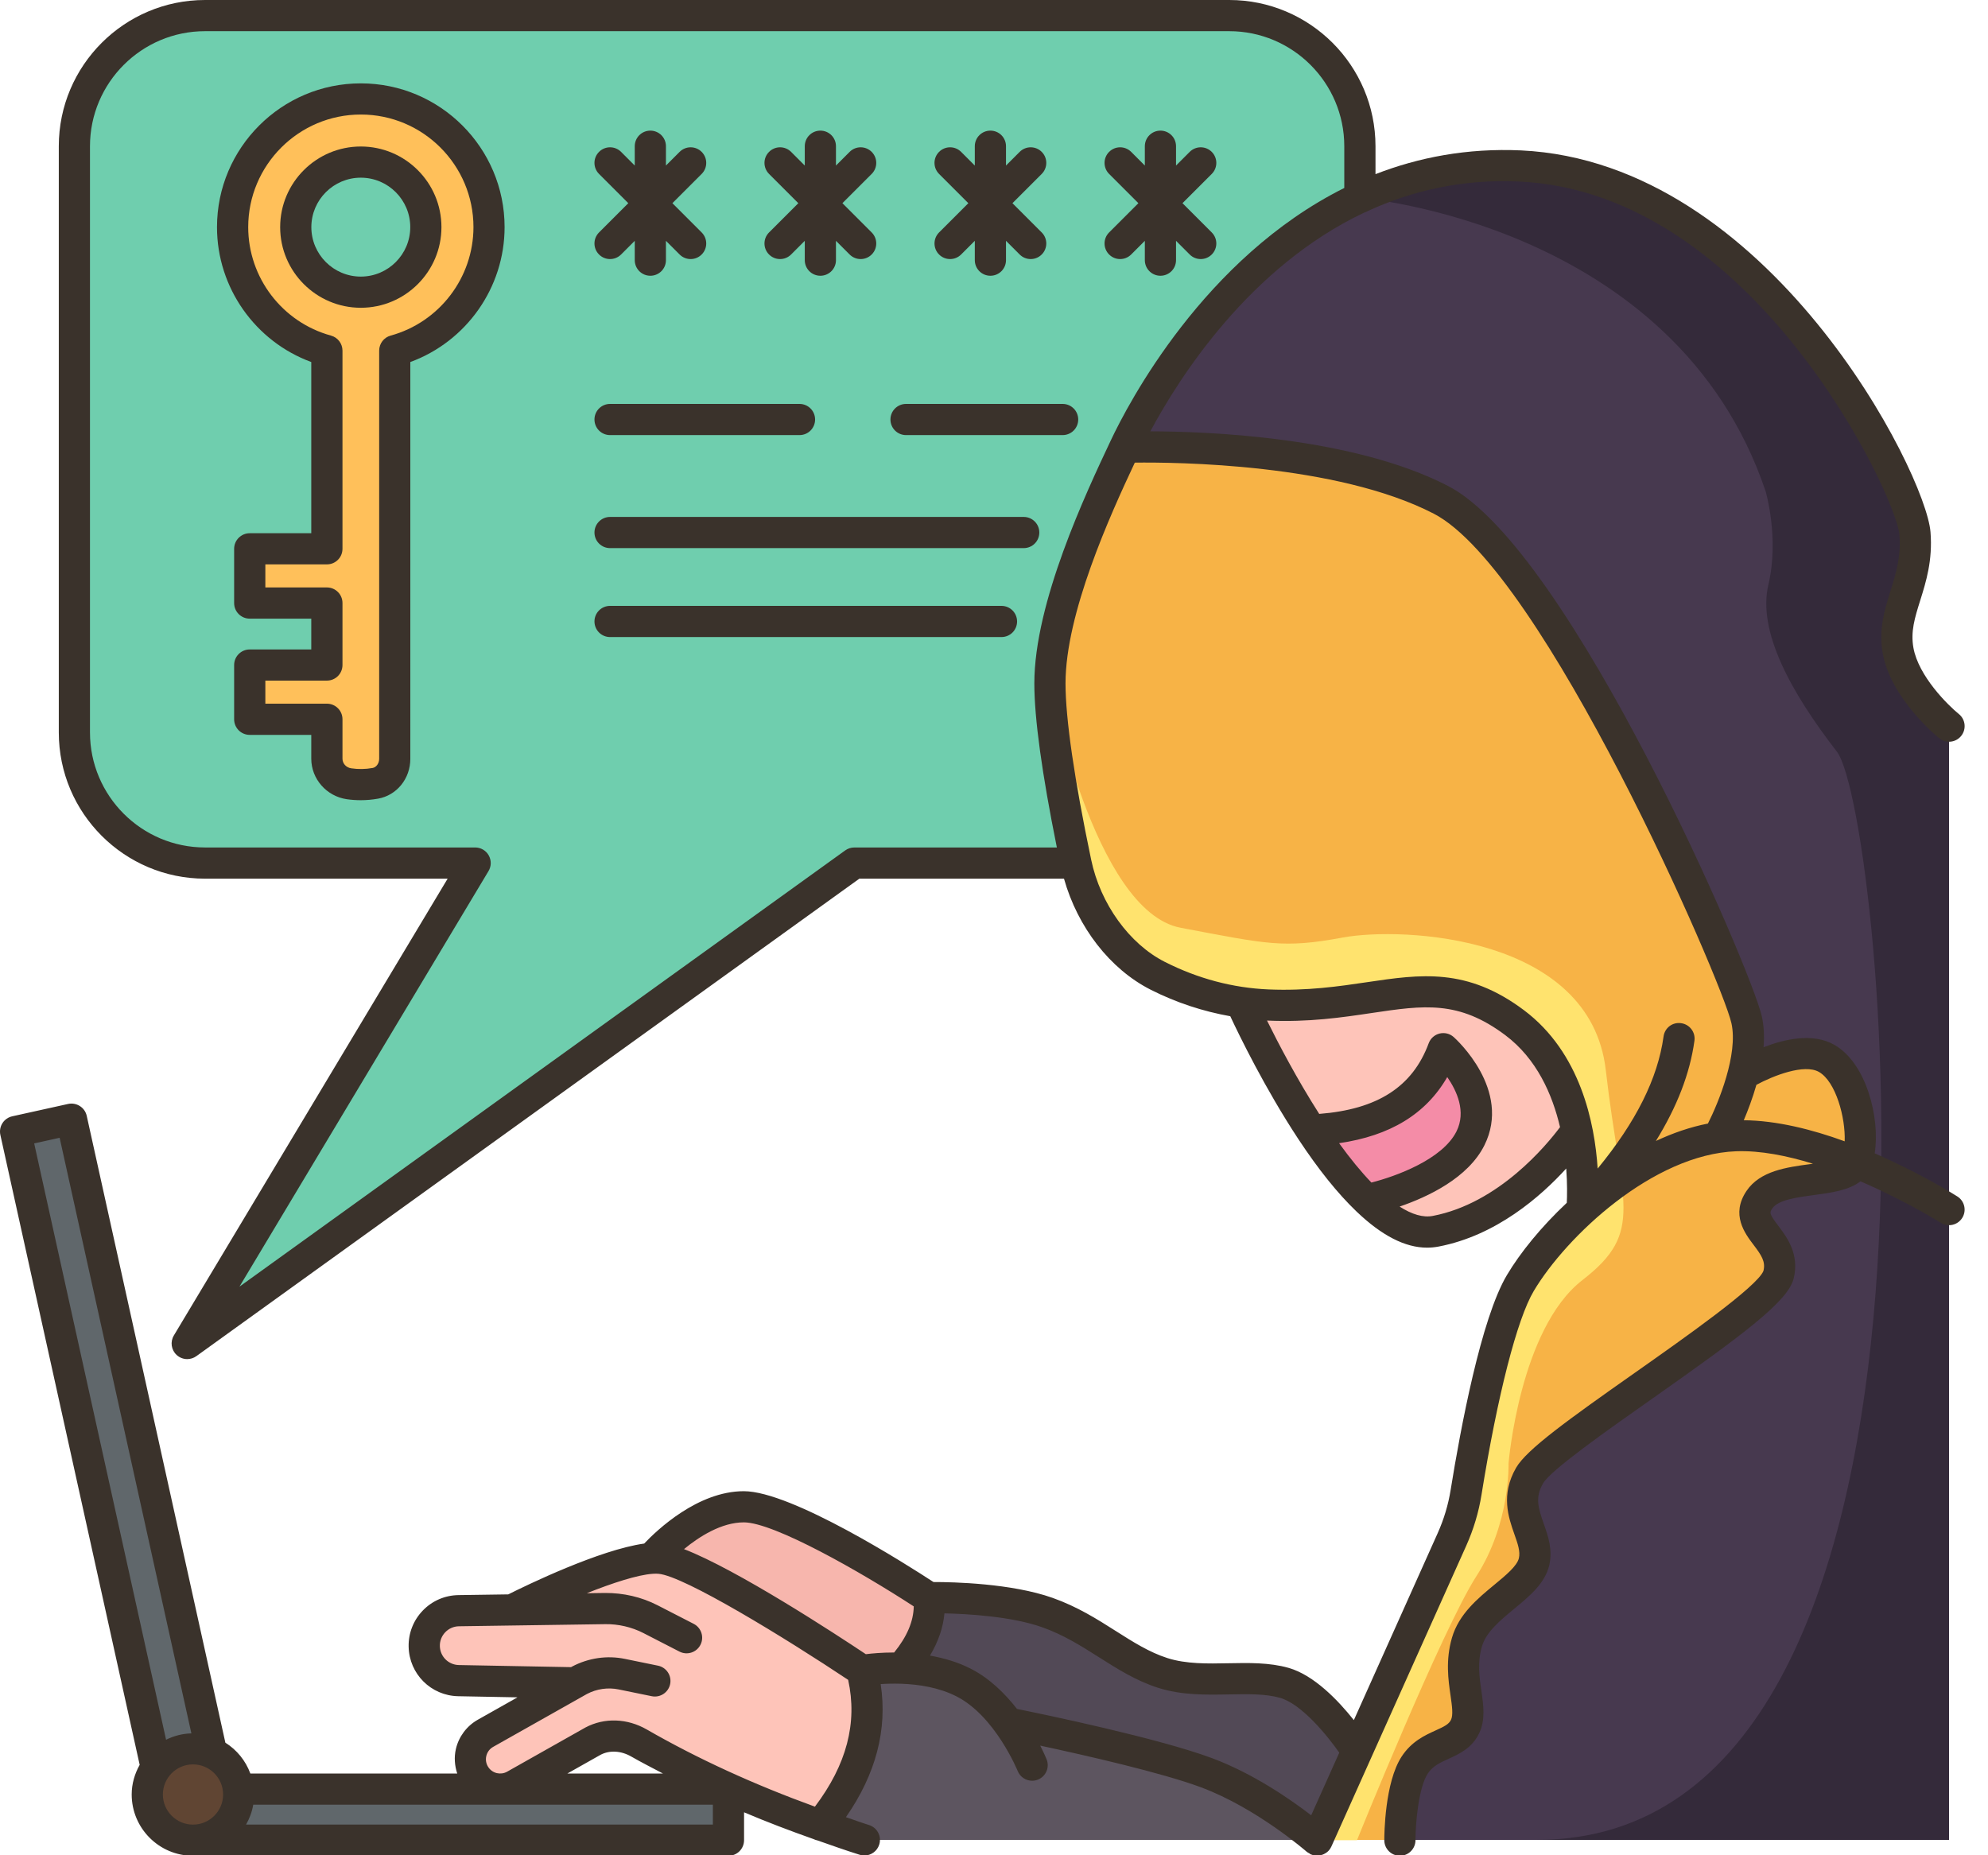 <?xml version="1.0" encoding="UTF-8"?><svg xmlns="http://www.w3.org/2000/svg" xmlns:xlink="http://www.w3.org/1999/xlink" height="119.0" preserveAspectRatio="xMidYMid meet" version="1.0" viewBox="-0.0 0.0 127.5 119.0" width="127.5" zoomAndPan="magnify"><g><g><g><g><g><path d="M121.73,41.733c-0.46-2.58,1.34-4.28,1.08-7.53c-0.25-3.25-9.96-22.84-25.31-23.56 c-3.87-0.18-7.3,0.65-10.28,2.05c-8.84,4.15-13.81,13.3-15.08,15.99c0,0,12.81-0.48,20.27,3.37 c7.46,3.85,18.94,30.38,19.61,33.36c0.24,1.07,0.08,2.33-0.23,3.5h0.01c0,0,3.46-2.11,5.36-1.02c1.89,1.08,2.59,5.1,1.89,6.67 c-0.71,1.57-5,0.59-6.21,2.39c-1.21,1.79,1.79,2.54,1.22,4.82c-0.57,2.29-14.65,10.6-15.96,12.87 c-1.31,2.28,0.7,3.79,0.28,5.54s-3.63,2.83-4.3,5.15c-0.67,2.32,0.48,4.17-0.12,5.42c-0.61,1.25-2.29,1.01-3.24,2.47 c-0.9,1.38-0.94,4.5-0.94,4.79H125v-40.43v-31.01C125,46.573,122.19,44.303,121.73,41.733z" fill="#47394f"/></g><g><path d="M117.16,67.893c-1.9-1.09-5.36,1.02-5.36,1.02h-0.01c0.31-1.17,0.47-2.43,0.23-3.5 c-0.67-2.98-12.15-29.51-19.61-33.36c-7.46-3.85-20.27-3.37-20.27-3.37c-1.7,3.61-4.8,10.3-4.8,15.15 c0,2.99,0.91,7.93,1.67,11.53c0.62,2.95,2.55,5.86,5.25,7.23c1.46,0.73,3.25,1.4,5.34,1.7c0.55,0.09,1.13,0.14,1.72,0.17 c7.26,0.31,10.67-2.73,15.82,1.13c2.4,1.8,3.5,4.52,3.99,6.92c0.57,2.77,0.33,5.1,0.33,5.1c-1.74,1.58-3.14,3.3-3.96,4.68 c-1.62,2.73-2.95,10.2-3.47,13.43c-0.17,1.04-0.48,2.05-0.91,3.02l-6.09,13.58l-2.55,5.69h5.3c0-0.29,0.04-3.41,0.94-4.79 c0.95-1.46,2.63-1.22,3.24-2.47c0.6-1.25-0.55-3.1,0.12-5.42c0.67-2.32,3.88-3.4,4.3-5.15s-1.59-3.26-0.28-5.54 c1.31-2.27,15.39-10.58,15.96-12.87c0.57-2.28-2.43-3.03-1.22-4.82c1.21-1.8,5.5-0.82,6.21-2.39 C119.75,72.993,119.05,68.973,117.16,67.893z" fill="#f7b346"/></g><g><path d="M101.13,72.513c0,0-3.6,5.42-9.06,6.46c-1.42,0.27-2.94-0.59-4.43-2.02c0,0,5.21-1.03,6.67-3.94 c1.45-2.9-1.74-5.75-1.74-5.75c-1.31,3.52-4.19,5.04-8.47,5.23c-2.6-3.93-4.5-8.19-4.5-8.19v-0.01 c0.55,0.09,1.13,0.14,1.72,0.17c7.26,0.31,10.67-2.73,15.82,1.13C99.54,67.393,100.64,70.113,101.13,72.513z" fill="#fec4b9"/></g><g><path d="M92.57,67.263c0,0,3.19,2.85,1.74,5.75c-1.46,2.91-6.67,3.94-6.67,3.94 c-1.24-1.2-2.45-2.8-3.54-4.46C88.38,72.303,91.26,70.783,92.57,67.263z" fill="#f48ca7"/></g><g><path d="M87.03,112.323l-2.55,5.69h-0.04c-0.34-0.3-3.47-2.96-7.05-4.3 c-3.79-1.42-12.73-3.19-12.73-3.19c-0.71-0.97-1.65-1.98-2.82-2.58c-1.31-0.68-2.8-0.9-4.03-0.94 c1.34-1.51,1.93-3.02,1.77-4.53c0,0,4.63-0.09,7.59,0.96c2.97,1.05,4.82,3.04,7.39,3.87c2.58,0.83,5.51-0.01,7.81,0.64 C84.66,108.593,87.03,112.323,87.03,112.323z" fill="#524956"/></g><g><path d="M64.66,110.523c0,0,8.94,1.77,12.73,3.19c3.58,1.34,6.71,4,7.05,4.3h-29 c-0.96-0.3-1.9-0.61-2.82-0.95c2.6-3.17,3.57-6.47,2.68-9.91c0,0,1.07-0.2,2.51-0.15c1.23,0.04,2.72,0.26,4.03,0.94 C63.01,108.543,63.95,109.553,64.66,110.523z" fill="#5d5560"/></g><g><path d="M59.58,102.473c0.16,1.51-0.43,3.02-1.77,4.53c-1.44-0.05-2.51,0.15-2.51,0.15s-10.42-7-13-7.2 c-0.15-0.01-0.32-0.01-0.5,0c0,0,2.83-3.31,5.91-3.31C50.78,96.643,59.58,102.473,59.58,102.473z" fill="#f7b6ad"/></g><g><path d="M32.85,103.263c0,0,6.09-3.11,8.95-3.31c0.18-0.01,0.35-0.01,0.5,0c2.58,0.2,13,7.2,13,7.2 c0.89,3.44-0.08,6.74-2.68,9.91c-2.06-0.71-4.02-1.49-5.88-2.34c-2.02-0.9-3.94-1.88-5.75-2.92c-0.92-0.53-2.01-0.62-2.94-0.13 l-5.03,2.84c-0.3,0.16-0.62,0.24-0.94,0.24c-0.61,0-1.21-0.29-1.58-0.83c-0.63-0.92-0.34-2.19,0.64-2.75l5.72-3.23l-7.45-0.14 c-0.6-0.01-1.14-0.27-1.54-0.66c-0.39-0.4-0.65-0.94-0.66-1.54c-0.02-1.25,0.97-2.27,2.21-2.29L32.85,103.263z" fill="#fec4b9"/></g><g><path d="M46.72,114.753v3.28H12.38c1.62,0,2.93-1.31,2.93-2.93c0-0.12-0.01-0.24-0.03-0.35h0.01h16.79 H46.72z" fill="#60676b"/></g><g><path d="M78.84,1.003H13.15c-4.63,0-8.38,3.75-8.38,8.37v37.61c0,4.63,3.75,8.38,8.38,8.38h17.32 l-18.46,30.81l42.78-30.81h14.22c-0.76-3.6-1.67-8.54-1.67-11.53c0-4.85,3.1-11.54,4.8-15.15c1.27-2.69,6.24-11.84,15.08-15.99 v-3.32C87.22,4.753,83.46,1.003,78.84,1.003z" fill="#6fceae"/></g><g><path d="M15.28,114.753c0.02,0.11,0.03,0.23,0.03,0.35c0,1.62-1.31,2.93-2.93,2.93s-2.93-1.31-2.93-2.93 c0-0.65,0.21-1.25,0.57-1.74c0.54-0.72,1.39-1.19,2.36-1.19c0.42,0,0.83,0.09,1.19,0.25 C14.49,112.833,15.17,113.713,15.28,114.753z" fill="#604533"/></g><g><path d="M4.59,71.783l8.98,40.64c-0.36-0.16-0.77-0.25-1.19-0.25c-0.97,0-1.82,0.47-2.36,1.19L1,72.583 L4.59,71.783z" fill="#60676b"/></g><g><path d="M31.36,14.573c0,3.78-2.56,6.96-6.04,7.92v26.18c0,0.75-0.51,1.44-1.25,1.57 c-0.56,0.1-1.12,0.11-1.68,0.03c-0.81-0.12-1.43-0.79-1.43-1.61v-2.53h-4.94v-3.48h4.94v-3.97h-4.94v-3.48h4.94v-12.71 c-3.48-0.96-6.04-4.14-6.04-7.92c0-4.55,3.68-8.23,8.22-8.23S31.36,10.023,31.36,14.573z M27.31,14.573 c0-2.31-1.87-4.18-4.17-4.18s-4.17,1.87-4.17,4.18c0,2.3,1.87,4.17,4.17,4.17S27.31,16.873,27.31,14.573z" fill="#ffc05a"/></g></g><g><g><path d="M102.987,68.64c-0.992-8.646-13.041-9.213-16.868-8.505c-3.827,0.709-4.819,0.425-10.399-0.627 c-5.58-1.053-8.38-15.675-8.38-15.675c0,2.99,0.91,7.93,1.67,11.53c0.62,2.95,2.55,5.86,5.25,7.23c1.46,0.73,3.25,1.4,5.34,1.7 c0.55,0.09,1.13,0.14,1.72,0.17c7.26,0.31,10.67-2.73,15.82,1.13c2.4,1.8,3.5,4.52,3.99,6.92c0.57,2.77,0.33,5.1,0.33,5.1 c-1.74,1.58-3.14,3.3-3.96,4.68c-1.62,2.73-2.95,10.2-3.47,13.43c-0.17,1.04-0.48,2.05-0.91,3.02l-6.09,13.58l-2.55,5.69 l-0.01,0.02h2.56c0,0,5.468-13.532,7.658-16.933s2.062-7.229,2.062-7.229s0.709-8.646,4.74-11.765 C105.521,78.988,103.979,77.287,102.987,68.64z" fill="#ffe36e"/></g><g><path d="M121.73,41.733c-0.46-2.58,1.34-4.28,1.08-7.53c-0.25-3.25-9.96-22.84-25.31-23.56 c-3.87-0.18-7.3,0.65-10.28,2.05c0,0,20.222,1.609,26.021,18.829c0,0,0.879,2.987,0.176,5.975 c-0.703,2.987,1.406,6.853,4.393,10.719c2.987,3.866,9.668,69.797-19.24,69.797H125v-40.43v-31.01 C125,46.573,122.19,44.303,121.73,41.733z" fill="#342a3a"/></g></g></g></g><g fill="#3a322b"><path d="M125.538,76.745c-0.171-0.109-2.374-1.496-5.305-2.768c0.353-2.237-0.516-5.773-2.581-6.956 c-1.374-0.79-3.195-0.374-4.546,0.15c0.053-0.68,0.029-1.352-0.111-1.977c-0.669-2.999-12.27-29.969-20.129-34.026 c-6.066-3.132-15.318-3.494-19.089-3.502c1.847-3.449,6.354-10.541,13.709-14.026c0.088-0.025,0.167-0.06,0.243-0.107 c2.827-1.299,6.064-2.065,9.728-1.888c15.089,0.709,24.17,20.235,24.36,22.638c0.114,1.434-0.222,2.505-0.577,3.641 c-0.377,1.207-0.768,2.455-0.492,3.983c0.524,2.911,3.498,5.345,3.624,5.446c0.431,0.35,1.06,0.28,1.406-0.148 c0.348-0.43,0.281-1.06-0.148-1.406c-0.7-0.565-2.587-2.431-2.913-4.246c-0.188-1.046,0.085-1.922,0.433-3.032 c0.378-1.208,0.807-2.576,0.662-4.396c-0.302-3.797-10.346-23.729-26.261-24.478c-3.465-0.157-6.57,0.449-9.334,1.523V9.378 C88.216,4.207,84.009,0,78.838,0H13.149C7.978,0,3.771,4.207,3.771,9.378v37.604c0,5.171,4.207,9.377,9.378,9.377h15.56 l-17.56,29.302c-0.244,0.406-0.169,0.929,0.181,1.25c0.19,0.175,0.433,0.264,0.677,0.264c0.204,0,0.409-0.063,0.584-0.188 l42.522-30.627h13.126c0.876,3.111,2.947,5.799,5.566,7.125c1.641,0.83,3.351,1.386,5.099,1.698 c0.574,1.228,2.223,4.626,4.355,7.864c1.307,1.983,2.543,3.512,3.725,4.646c0.015,0.013,0.028,0.029,0.043,0.041 c1.594,1.517,3.088,2.293,4.496,2.293c0.247,0,0.492-0.023,0.734-0.069c3.705-0.705,6.565-3.219,8.193-5.008 c0.073,0.978,0.057,1.768,0.036,2.2c-1.648,1.547-2.989,3.204-3.842,4.639c-1.655,2.783-2.971,9.826-3.607,13.777 c-0.152,0.948-0.431,1.878-0.828,2.766l-5.38,12c-0.989-1.245-2.548-2.888-4.192-3.353c-1.225-0.348-2.563-0.32-3.854-0.295 c-1.329,0.027-2.708,0.054-3.915-0.333c-1.159-0.372-2.198-1.031-3.297-1.729c-1.212-0.77-2.466-1.564-4.065-2.132 c-2.638-0.936-6.392-1.015-7.581-1.015c-0.019,0-0.037,0-0.055,0c-1.68-1.099-9.092-5.827-12.166-5.827 c-2.947,0-5.563,2.487-6.389,3.359c-2.866,0.399-7.541,2.67-8.718,3.26l-3.192,0.046c-0.87,0.013-1.682,0.363-2.286,0.988 c-0.604,0.626-0.928,1.449-0.911,2.32c0.035,1.749,1.434,3.145,3.183,3.178l3.799,0.072l-2.546,1.436 c-0.71,0.401-1.223,1.086-1.406,1.881c-0.121,0.525-0.079,1.066,0.087,1.568H16.056c-0.303-0.825-0.868-1.517-1.602-1.977 L5.562,71.57c-0.12-0.54-0.658-0.877-1.192-0.761l-3.586,0.793C0.525,71.66,0.3,71.817,0.157,72.041s-0.19,0.495-0.134,0.754 L8.958,113.2c-0.316,0.566-0.512,1.208-0.512,1.901c0,2.168,1.764,3.932,3.931,3.932H46.72c0.553,0,1-0.447,1-1v-1.789 c1.441,0.613,2.934,1.18,4.457,1.719c0.08,0.039,0.16,0.067,0.245,0.083c0.898,0.315,1.792,0.634,2.716,0.923 c0.099,0.031,0.199,0.046,0.298,0.046c0.426,0,0.821-0.274,0.954-0.702c0.165-0.526-0.129-1.088-0.656-1.252 c-0.504-0.158-0.985-0.338-1.481-0.504c1.929-2.774,2.673-5.635,2.229-8.536c0.371-0.025,0.822-0.039,1.321-0.022 c0.002,0,0.004,0.001,0.006,0.001c0.001,0,0.003-0.001,0.004-0.001c1.103,0.039,2.421,0.235,3.563,0.826 c2.461,1.275,3.877,4.732,3.892,4.767c0.157,0.391,0.532,0.628,0.928,0.628c0.124,0,0.25-0.023,0.372-0.072 c0.513-0.206,0.762-0.787,0.557-1.299c-0.019-0.047-0.159-0.387-0.411-0.882c2.885,0.619,7.816,1.74,10.329,2.68 c3.562,1.333,6.739,4.107,6.771,4.135c0.047,0.042,0.104,0.062,0.156,0.093c0.034,0.021,0.059,0.052,0.096,0.069 c0.009,0.004,0.019,0.002,0.029,0.006c0.122,0.051,0.25,0.082,0.379,0.082c0.125,0,0.245-0.031,0.36-0.076 c0.029-0.011,0.056-0.024,0.084-0.038c0.113-0.056,0.218-0.126,0.304-0.223c0.001-0.001,0.002-0.001,0.003-0.002c0,0,0,0,0-0.001 c0.065-0.073,0.12-0.157,0.162-0.251l8.649-19.294c0.47-1.048,0.799-2.146,0.979-3.267c1.029-6.388,2.282-11.275,3.352-13.073 c2.081-3.498,7.648-8.767,12.991-8.964c1.55-0.054,3.258,0.289,4.917,0.8c-0.061,0.008-0.124,0.017-0.174,0.024 c-1.509,0.202-3.218,0.431-4.089,1.721c-1.021,1.514-0.103,2.727,0.446,3.451c0.508,0.67,0.788,1.078,0.64,1.676 c-0.38,1.002-5.113,4.332-8.246,6.536c-4.283,3.014-6.942,4.92-7.619,6.095c-1,1.735-0.485,3.192-0.11,4.257 c0.219,0.622,0.393,1.113,0.288,1.548c-0.12,0.499-0.852,1.104-1.56,1.688c-1.074,0.887-2.292,1.892-2.732,3.416 c-0.415,1.438-0.235,2.689-0.09,3.695c0.097,0.672,0.181,1.253,0.028,1.566c-0.136,0.281-0.43,0.425-0.98,0.675 c-0.69,0.313-1.551,0.704-2.188,1.684c-1.077,1.655-1.108,4.983-1.108,5.357c0,0.552,0.447,0.999,0.999,1c0.001,0,0.001,0,0.001,0 c0.552,0,0.999-0.447,1-0.999c0.001-1.186,0.215-3.393,0.784-4.267c0.32-0.491,0.793-0.706,1.34-0.954 c0.667-0.303,1.497-0.68,1.954-1.625c0.418-0.864,0.282-1.81,0.15-2.724c-0.13-0.899-0.264-1.829,0.032-2.854 c0.269-0.931,1.191-1.691,2.084-2.428c0.961-0.794,1.955-1.614,2.231-2.764c0.241-1.009-0.071-1.896-0.348-2.68 c-0.372-1.057-0.559-1.698-0.043-2.594c0.491-0.851,4.121-3.405,7.038-5.457c5.867-4.128,8.67-6.23,9.03-7.67 c0.393-1.574-0.435-2.664-0.98-3.386c-0.604-0.797-0.566-0.853-0.383-1.124c0.368-0.546,1.604-0.712,2.696-0.858 c1.093-0.146,2.211-0.3,2.954-0.875c2.889,1.243,5.103,2.629,5.143,2.655c0.468,0.299,1.085,0.16,1.381-0.305 C126.139,77.66,126.004,77.042,125.538,76.745z M58.603,103.036c-0.016,0.967-0.434,1.942-1.256,2.958 c-0.776,0-1.424,0.059-1.816,0.109c-1.998-1.332-8.264-5.428-11.663-6.74c0.986-0.81,2.408-1.716,3.838-1.716 C49.642,97.647,55.234,100.842,58.603,103.036z M3.825,72.979l8.449,38.203c-0.583,0.016-1.13,0.163-1.623,0.407L2.192,73.34 L3.825,72.979z M10.446,115.102c0-1.064,0.866-1.931,1.931-1.931c1.065,0,1.932,0.866,1.932,1.931 c0,1.065-0.866,1.932-1.932,1.932C11.312,117.033,10.446,116.167,10.446,115.102z M45.72,117.033H15.78 c0.223-0.391,0.384-0.818,0.462-1.277h15.686c0.015,0.001,0.029,0,0.044,0H45.72V117.033z M36.389,113.756l2.124-1.198 c0.579-0.308,1.318-0.268,1.975,0.111c0.656,0.377,1.349,0.728,2.03,1.087H36.389z M52.265,115.882 c-3.887-1.411-7.506-3.064-10.781-4.948c-1.255-0.721-2.714-0.774-3.93-0.133l-5.028,2.837c-0.414,0.231-0.932,0.114-1.201-0.279 c-0.146-0.213-0.195-0.469-0.137-0.722c0.059-0.252,0.215-0.462,0.44-0.589l6.021-3.396c0.62-0.326,1.34-0.429,2.026-0.289 l2.125,0.435c0.539,0.11,1.069-0.238,1.18-0.779c0.111-0.541-0.238-1.069-0.779-1.18l-2.124-0.435 c-1.142-0.234-2.333-0.063-3.386,0.492l-0.067,0.038l-7.194-0.135c-0.671-0.013-1.206-0.548-1.22-1.218 c-0.007-0.334,0.117-0.649,0.35-0.89c0.231-0.239,0.542-0.374,0.876-0.379l9.397-0.136c0.811-0.012,1.679,0.184,2.427,0.569 l2.316,1.191c0.491,0.253,1.094,0.059,1.347-0.433c0.252-0.491,0.059-1.094-0.433-1.347l-2.315-1.19 c-1.038-0.534-2.197-0.797-3.371-0.791l-1.17,0.017c1.652-0.658,3.253-1.18,4.229-1.246c0.011-0.001,0.022-0.001,0.034-0.002 c0.12-0.007,0.231-0.008,0.33,0.001c1.635,0.128,8.182,4.147,12.17,6.805C55.002,110.513,54.301,113.183,52.265,115.882z M65.224,109.614c-0.755-0.971-1.732-1.942-2.929-2.562c-0.855-0.444-1.769-0.702-2.652-0.858c0.535-0.894,0.845-1.799,0.929-2.71 c1.469,0.033,4.294,0.19,6.268,0.89c1.387,0.492,2.543,1.226,3.661,1.936c1.158,0.734,2.354,1.494,3.758,1.944 c1.523,0.488,3.067,0.456,4.566,0.429c1.199-0.023,2.331-0.046,3.269,0.219c1.375,0.39,3.004,2.383,3.8,3.517l-1.801,4.018 c-1.306-1.005-3.693-2.668-6.35-3.662C74.308,111.491,66.948,109.963,65.224,109.614z M116.658,68.756 c1.087,0.623,1.709,2.943,1.651,4.45c-2.082-0.76-4.356-1.332-6.472-1.352c0.268-0.63,0.565-1.415,0.81-2.271 C113.737,68.993,115.719,68.219,116.658,68.756z M54.791,54.359c-0.21,0-0.414,0.066-0.584,0.188l-38.85,27.981l15.974-26.656 c0.186-0.309,0.19-0.693,0.013-1.007s-0.51-0.507-0.87-0.507H13.149c-4.068,0-7.378-3.31-7.378-7.377V9.378 C5.771,5.31,9.081,2,13.149,2h65.688c4.068,0,7.378,3.31,7.378,7.378v2.679c-8.992,4.485-13.857,13.819-14.98,16.204 c-1.59,3.373-4.898,10.39-4.898,15.576c0,2.244,0.49,5.791,1.445,10.522H54.791z M69.984,55.154 c-1.078-5.142-1.647-9.055-1.647-11.317c0-4.482,2.843-10.755,4.444-14.163c2.593-0.032,12.932,0.052,19.168,3.271 c7.022,3.626,18.484,29.947,19.096,32.685c0.444,1.99-0.826,5.089-1.507,6.437c-1.135,0.223-2.254,0.609-3.338,1.118 c1.353-2.191,2.183-4.323,2.473-6.429c0.076-0.548-0.307-1.052-0.854-1.127c-0.563-0.08-1.053,0.307-1.127,0.854 c-0.372,2.695-1.771,5.484-4.226,8.471c-0.188-2.913-1.098-7.437-4.724-10.156c-3.664-2.748-6.629-2.309-10.061-1.8 c-1.803,0.268-3.845,0.569-6.322,0.466c-2.292-0.098-4.529-0.691-6.65-1.765C72.43,60.547,70.576,57.978,69.984,55.154z M85.882,73.326c3.274-0.475,5.57-1.869,6.937-4.241c0.621,0.894,1.225,2.22,0.592,3.486c-0.899,1.798-3.887,2.882-5.456,3.28 C87.295,75.165,86.601,74.32,85.882,73.326z M91.886,77.992c-0.613,0.117-1.329-0.092-2.122-0.6 c1.811-0.62,4.388-1.832,5.436-3.927c1.774-3.552-1.813-6.811-1.968-6.947c-0.245-0.22-0.583-0.303-0.906-0.225 c-0.321,0.08-0.582,0.313-0.696,0.623c-1.038,2.801-3.289,4.24-7.022,4.532c-1.427-2.232-2.624-4.522-3.348-5.988 c0.004,0,0.008,0.001,0.013,0.001c2.667,0.118,4.811-0.203,6.702-0.485c3.353-0.498,5.568-0.827,8.567,1.421 c2.014,1.511,3.018,3.794,3.511,5.899C99.203,73.435,96.125,77.187,91.886,77.992z" fill="inherit"/><path d="M23.14,9.397c-2.852,0-5.172,2.32-5.172,5.172s2.32,5.172,5.172,5.172s5.172-2.32,5.172-5.172 S25.992,9.397,23.14,9.397z M23.14,17.741c-1.749,0-3.172-1.423-3.172-3.172s1.423-3.172,3.172-3.172s3.172,1.423,3.172,3.172 S24.889,17.741,23.14,17.741z" fill="inherit"/><path d="M23.14,5.347c-5.085,0-9.223,4.138-9.223,9.223c0,3.878,2.45,7.332,6.046,8.651v10.981h-3.947 c-0.553,0-1,0.447-1,1v3.479c0,0.553,0.447,1,1,1h3.947v1.976h-3.947c-0.553,0-1,0.447-1,1v3.479c0,0.553,0.447,1,1,1h3.947v1.529 c0,1.295,0.98,2.412,2.282,2.598c0.296,0.042,0.594,0.063,0.892,0.063c0.371-0.001,0.743-0.033,1.111-0.099 c1.198-0.211,2.068-1.284,2.068-2.552V23.221c3.596-1.319,6.046-4.773,6.046-8.651C32.363,9.484,28.225,5.347,23.14,5.347z M25.053,21.526c-0.435,0.119-0.735,0.515-0.735,0.965v26.184c0,0.285-0.183,0.541-0.416,0.583 c-0.457,0.082-0.916,0.091-1.374,0.023c-0.326-0.046-0.563-0.306-0.563-0.617v-2.529c0-0.553-0.447-1-1-1h-3.947v-1.479h3.947 c0.553,0,1-0.447,1-1v-3.976c0-0.553-0.447-1-1-1h-3.947v-1.479h3.947c0.553,0,1-0.447,1-1V22.491c0-0.45-0.301-0.846-0.735-0.965 c-3.127-0.856-5.311-3.718-5.311-6.957c0-3.982,3.24-7.223,7.223-7.223s7.223,3.24,7.223,7.223 C30.363,17.809,28.179,20.669,25.053,21.526z" fill="inherit"/><path d="M38.419,16.324c0.195,0.195,0.451,0.293,0.707,0.293s0.512-0.098,0.707-0.293l0.877-0.877v1.24 c0,0.553,0.447,1,1,1s1-0.447,1-1v-1.24l0.877,0.877c0.195,0.195,0.451,0.293,0.707,0.293s0.512-0.098,0.707-0.293 c0.391-0.391,0.391-1.023,0-1.414l-1.877-1.877l1.877-1.877c0.391-0.391,0.391-1.023,0-1.414s-1.023-0.391-1.414,0l-0.877,0.877 v-1.24c0-0.553-0.447-1-1-1s-1,0.447-1,1v1.24l-0.877-0.877c-0.391-0.391-1.023-0.391-1.414,0s-0.391,1.023,0,1.414l1.877,1.877 l-1.877,1.877C38.028,15.301,38.028,15.934,38.419,16.324z" fill="inherit"/><path d="M49.323,16.324c0.195,0.195,0.451,0.293,0.707,0.293s0.512-0.098,0.707-0.293l0.877-0.877v1.24 c0,0.553,0.447,1,1,1s1-0.447,1-1v-1.24l0.877,0.877c0.195,0.195,0.451,0.293,0.707,0.293s0.512-0.098,0.707-0.293 c0.391-0.391,0.391-1.023,0-1.414l-1.877-1.877l1.877-1.877c0.391-0.391,0.391-1.023,0-1.414s-1.023-0.391-1.414,0l-0.877,0.877 v-1.24c0-0.553-0.447-1-1-1s-1,0.447-1,1v1.24l-0.877-0.877c-0.391-0.391-1.023-0.391-1.414,0s-0.391,1.023,0,1.414l1.877,1.877 l-1.877,1.877C48.932,15.301,48.932,15.934,49.323,16.324z" fill="inherit"/><path d="M60.227,16.324c0.195,0.195,0.451,0.293,0.707,0.293s0.512-0.098,0.707-0.293l0.878-0.878v1.241 c0,0.553,0.447,1,1,1s1-0.447,1-1v-1.24l0.877,0.877c0.195,0.195,0.451,0.293,0.707,0.293s0.512-0.098,0.707-0.293 c0.391-0.391,0.391-1.023,0-1.414l-1.877-1.877l1.877-1.877c0.391-0.391,0.391-1.023,0-1.414s-1.023-0.391-1.414,0l-0.877,0.877 v-1.24c0-0.553-0.447-1-1-1s-1,0.447-1,1v1.241l-0.878-0.878c-0.391-0.391-1.023-0.391-1.414,0s-0.391,1.023,0,1.414l1.877,1.877 l-1.877,1.877C59.837,15.301,59.837,15.934,60.227,16.324z" fill="inherit"/><path d="M71.133,16.324c0.195,0.195,0.451,0.293,0.707,0.293s0.512-0.098,0.707-0.293l0.877-0.877v1.24 c0,0.553,0.447,1,1,1s1-0.447,1-1v-1.24l0.877,0.877c0.195,0.195,0.451,0.293,0.707,0.293s0.512-0.098,0.707-0.293 c0.391-0.391,0.391-1.023,0-1.414l-1.877-1.877l1.877-1.877c0.391-0.391,0.391-1.023,0-1.414s-1.023-0.391-1.414,0l-0.877,0.877 v-1.24c0-0.553-0.447-1-1-1s-1,0.447-1,1v1.24l-0.877-0.877c-0.391-0.391-1.023-0.391-1.414,0s-0.391,1.023,0,1.414l1.877,1.877 l-1.877,1.877C70.742,15.301,70.742,15.934,71.133,16.324z" fill="inherit"/><path d="M39.126,27.908h12.15c0.553,0,1-0.447,1-1s-0.447-1-1-1h-12.15c-0.553,0-1,0.447-1,1 S38.573,27.908,39.126,27.908z" fill="inherit"/><path d="M58.109,27.908h10.043c0.553,0,1-0.447,1-1s-0.447-1-1-1H58.109c-0.553,0-1,0.447-1,1 S57.556,27.908,58.109,27.908z" fill="inherit"/><path d="M66.656,34.157c0-0.553-0.447-1-1-1h-26.53c-0.553,0-1,0.447-1,1s0.447,1,1,1h26.53 C66.209,35.157,66.656,34.71,66.656,34.157z" fill="inherit"/><path d="M64.23,38.862H39.126c-0.553,0-1,0.447-1,1s0.447,1,1,1H64.23c0.553,0,1-0.447,1-1 S64.783,38.862,64.23,38.862z" fill="inherit"/></g></g></svg>